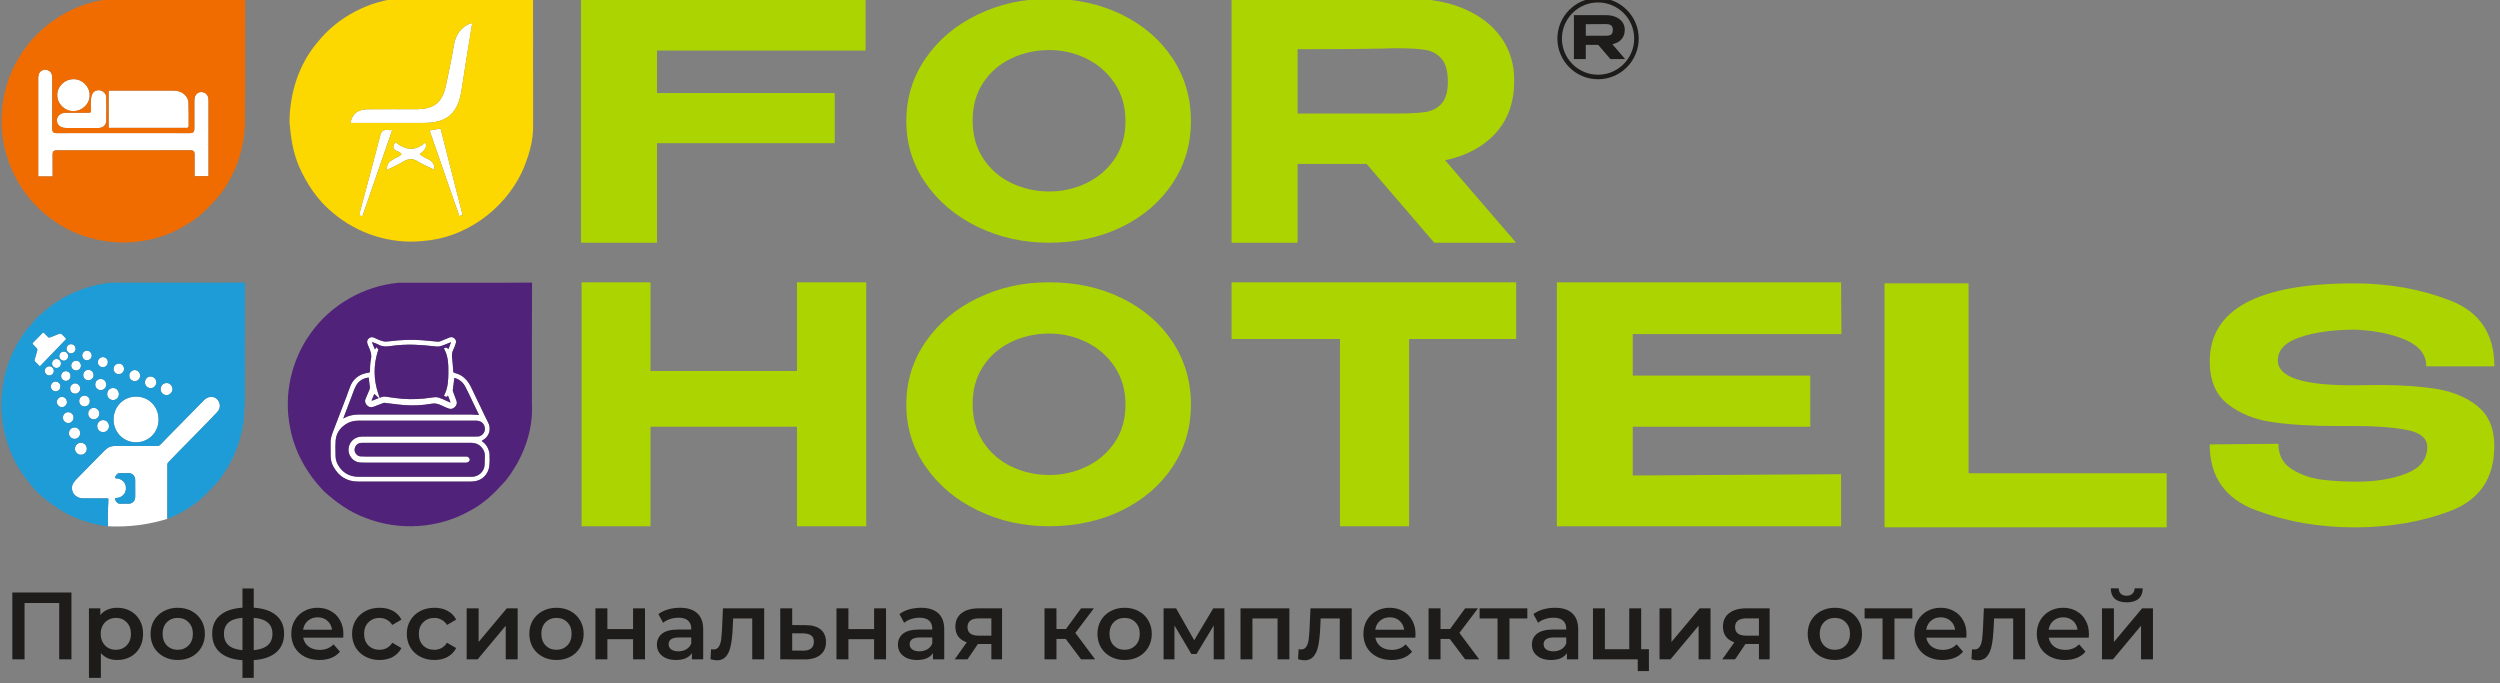 <svg width="194" height="53" viewBox="0 0 194 53" fill="none" xmlns="http://www.w3.org/2000/svg">
<rect x="0" y="0" width="194" height="53" fill="#808080" stroke="none"/>
<g clip-path="url(#clip0_50_214)">
<path d="M45.086 18.836H50.983V11.11H64.776V7.221H50.983V3.922H67.169V-0.094H45.086V18.836Z" fill="#ACD400"/>
<path d="M116.079 10.316C117.027 9.258 117.501 7.921 117.501 6.3V6.197C117.501 4.951 117.163 3.855 116.488 2.909C115.813 1.963 114.865 1.225 113.644 0.698C112.423 0.17 111.018 -0.096 109.428 -0.096H95.568V18.834H100.691V12.72H106.045L111.298 18.834H117.651L112.143 12.438C113.816 12.08 115.128 11.371 116.077 10.314L116.079 10.316ZM110.609 8.692C110.097 8.768 109.37 8.809 108.431 8.809H100.693V3.82C103.75 3.82 105.98 3.802 107.38 3.768C107.67 3.75 108.019 3.744 108.431 3.744C109.37 3.744 110.097 3.786 110.609 3.871C111.121 3.956 111.539 4.186 111.866 4.562C112.19 4.938 112.353 5.535 112.353 6.353C112.353 7.12 112.19 7.684 111.866 8.042C111.541 8.399 111.123 8.616 110.609 8.695V8.692Z" fill="#ACD400"/>
<path d="M61.844 28.788H50.48V21.907H45.133V40.837H50.48V33.113H61.844V40.837H67.218V21.907H61.844V28.788Z" fill="#ACD400"/>
<path d="M87.058 1.138C85.39 0.318 83.51 -0.094 81.421 -0.094C79.332 -0.094 77.552 0.318 75.852 1.138C74.153 1.959 72.807 3.093 71.816 4.542C70.825 5.989 70.331 7.608 70.331 9.397C70.331 11.186 70.83 12.776 71.829 14.214C72.827 15.654 74.173 16.783 75.866 17.604C77.559 18.425 79.41 18.836 81.423 18.836C83.436 18.836 85.392 18.425 87.061 17.604C88.729 16.783 90.04 15.656 90.992 14.225C91.942 12.794 92.419 11.184 92.419 9.395C92.419 7.606 91.942 5.966 90.992 4.528C90.042 3.088 88.731 1.959 87.061 1.138H87.058ZM86.495 12.335C85.934 13.156 85.2 13.782 84.297 14.214C83.391 14.646 82.434 14.86 81.419 14.86C80.403 14.86 79.417 14.646 78.507 14.214C77.594 13.782 76.861 13.149 76.306 12.311C75.752 11.474 75.477 10.486 75.477 9.348C75.477 8.209 75.75 7.25 76.295 6.42C76.841 5.591 77.57 4.962 78.482 4.531C79.395 4.099 80.374 3.884 81.419 3.884C82.463 3.884 83.391 4.104 84.297 4.544C85.2 4.982 85.934 5.622 86.495 6.458C87.056 7.297 87.338 8.277 87.338 9.397C87.338 10.517 87.056 11.515 86.495 12.338V12.335Z" fill="#ACD400"/>
<path d="M87.058 23.139C85.39 22.318 83.51 21.907 81.421 21.907C79.332 21.907 77.552 22.318 75.852 23.139C74.153 23.96 72.807 25.093 71.816 26.543C70.825 27.989 70.331 29.608 70.331 31.398C70.331 33.187 70.83 34.776 71.829 36.214C72.827 37.655 74.173 38.784 75.866 39.605C77.559 40.425 79.41 40.837 81.423 40.837C83.436 40.837 85.392 40.425 87.061 39.605C88.729 38.784 90.04 37.657 90.992 36.226C91.942 34.794 92.419 33.184 92.419 31.395C92.419 29.606 91.942 27.967 90.992 26.529C90.042 25.089 88.731 23.96 87.061 23.139H87.058ZM86.495 34.336C85.934 35.157 85.2 35.783 84.297 36.214C83.391 36.646 82.434 36.861 81.419 36.861C80.403 36.861 79.417 36.646 78.507 36.214C77.594 35.783 76.861 35.15 76.306 34.311C75.752 33.475 75.477 32.486 75.477 31.348C75.477 30.21 75.75 29.251 76.295 28.421C76.841 27.591 77.57 26.963 78.482 26.531C79.395 26.1 80.374 25.885 81.419 25.885C82.463 25.885 83.391 26.104 84.297 26.545C85.2 26.983 85.934 27.623 86.495 28.459C87.056 29.298 87.338 30.277 87.338 31.398C87.338 32.518 87.056 33.515 86.495 34.338V34.336Z" fill="#ACD400"/>
<path d="M95.57 26.283V26.308H103.98V40.837H109.347V26.308H117.655V21.907H95.57V26.283Z" fill="#ACD400"/>
<path d="M142.894 25.923L142.867 21.907H120.811V40.837H142.867V36.796L126.701 36.899V33.113H140.477V29.148H126.701V25.923H142.894Z" fill="#ACD400"/>
<path d="M152.761 21.989H146.24V40.92H168.135V36.724H152.761V21.989Z" fill="#ACD400"/>
<path d="M192.287 31.538C191.435 30.847 190.375 30.398 189.103 30.188C187.83 29.98 186.325 29.875 184.592 29.875L182.51 29.899C178.677 29.899 176.758 29.257 176.758 27.969C176.758 27.148 177.342 26.547 178.505 26.16C179.67 25.773 181.088 25.581 182.756 25.581C184.292 25.646 185.598 25.91 186.672 26.377C187.745 26.844 188.282 27.526 188.282 28.428H193.562C193.562 25.903 192.417 24.199 190.129 23.316C187.841 22.43 185.366 21.989 182.705 21.989C175.22 21.989 171.476 24.006 171.476 28.043C171.476 29.523 171.943 30.628 172.876 31.36C173.809 32.091 174.962 32.558 176.333 32.757C177.704 32.958 179.381 33.059 181.365 33.059H182.901C184.404 33.059 185.69 33.16 186.757 33.361C187.823 33.562 188.356 34.01 188.356 34.7V34.725C188.34 35.658 187.794 36.333 186.719 36.751C185.645 37.169 184.364 37.377 182.877 37.377C181.902 37.377 180.996 37.326 180.162 37.221C179.328 37.116 178.558 36.847 177.856 36.413C177.154 35.98 176.803 35.32 176.803 34.437L171.474 34.486C171.474 36.993 172.664 38.694 175.043 39.587C177.422 40.479 179.976 40.924 182.702 40.924C185.428 40.924 187.982 40.49 190.212 39.623C192.444 38.755 193.557 37.082 193.557 34.606C193.557 33.256 193.132 32.236 192.28 31.545L192.287 31.538Z" fill="#ACD400"/>
<path d="M17 31.21C16.89 30.946 16.669 30.791 16.36 30.798C16.128 30.803 15.951 30.926 15.797 31.082C15.151 31.737 14.507 32.395 13.86 33.052C13.382 33.54 12.905 34.025 12.429 34.515C12.367 34.58 12.302 34.604 12.212 34.604C11.132 34.602 10.052 34.604 8.97 34.604C8.721 34.604 8.484 34.645 8.288 34.808C8.173 34.902 8.066 35.005 7.963 35.11C7.286 35.796 6.61 36.485 5.937 37.176C5.839 37.277 5.749 37.391 5.676 37.509C5.503 37.787 5.573 38.209 5.812 38.426C5.991 38.589 6.197 38.672 6.443 38.67C7.06 38.665 7.675 38.67 8.292 38.67C8.404 38.67 8.411 38.677 8.411 38.793C8.411 38.985 8.321 40.038 8.386 40.839C9.064 40.873 9.88 40.864 10.799 40.743C11.642 40.631 12.376 40.452 12.984 40.264V38.576C12.984 37.728 12.984 36.879 12.986 36.031C12.986 35.982 13.013 35.924 13.044 35.888C13.223 35.696 13.409 35.51 13.594 35.322L15.108 33.779C15.439 33.441 15.772 33.104 16.103 32.762C16.363 32.493 16.624 32.229 16.875 31.952C17.067 31.737 17.11 31.474 17 31.212V31.21ZM10.492 37.901C10.492 38.117 10.492 38.334 10.492 38.554C10.492 38.786 10.376 38.97 10.166 39.057C10.117 39.077 10.061 39.088 10.007 39.088C9.779 39.09 9.549 39.081 9.321 39.09C9.111 39.099 8.976 38.916 8.934 38.753C8.918 38.69 8.938 38.654 9.01 38.65C9.231 38.632 9.43 38.56 9.585 38.393C9.746 38.218 9.788 38.01 9.766 37.778C9.743 37.561 9.643 37.4 9.473 37.277C9.341 37.181 9.189 37.129 9.023 37.122C8.932 37.118 8.905 37.08 8.945 36.997C9.019 36.847 9.099 36.706 9.359 36.715C9.571 36.724 9.784 36.715 9.996 36.715C10.264 36.715 10.488 36.946 10.488 37.218C10.488 37.335 10.488 37.449 10.488 37.565C10.488 37.677 10.488 37.791 10.488 37.903L10.492 37.901Z" fill="white"/>
<path d="M37.876 34.815C37.782 34.575 37.607 34.392 37.377 34.215C37.451 34.168 37.505 34.132 37.558 34.097C37.997 33.799 38.12 33.242 37.871 32.773C37.677 32.406 37.509 32.028 37.328 31.655C37.084 31.147 36.834 30.644 36.599 30.134C36.331 29.546 35.944 29.096 35.286 28.942C35.192 28.92 35.172 28.873 35.165 28.783C35.145 28.463 35.13 28.144 35.087 27.828C35.054 27.571 35.067 27.334 35.192 27.099C35.273 26.95 35.324 26.782 35.373 26.619C35.416 26.478 35.367 26.343 35.253 26.252C35.143 26.162 35.016 26.131 34.873 26.194C34.64 26.297 34.403 26.39 34.166 26.482C34.101 26.507 34.025 26.518 33.956 26.513C33.569 26.482 33.184 26.44 32.797 26.406C31.941 26.332 31.086 26.379 30.234 26.482C30.062 26.502 29.877 26.522 29.716 26.48C29.474 26.417 29.246 26.305 29.018 26.203C28.866 26.133 28.738 26.162 28.618 26.261C28.483 26.372 28.465 26.518 28.51 26.674C28.535 26.757 28.573 26.838 28.609 26.918C28.75 27.231 28.864 27.538 28.779 27.902C28.712 28.191 28.723 28.497 28.705 28.797C28.7 28.877 28.676 28.917 28.588 28.926C28.481 28.938 28.376 28.96 28.273 28.989C27.748 29.139 27.383 29.474 27.177 29.977C27.072 30.235 26.987 30.503 26.889 30.765C26.712 31.23 26.531 31.695 26.352 32.16C26.2 32.558 26.046 32.956 25.894 33.356C25.775 33.669 25.645 33.98 25.65 34.325C25.654 34.689 25.65 35.054 25.654 35.418C25.659 35.716 25.746 35.998 25.889 36.252C26.305 36.988 26.943 37.373 27.79 37.373C30.7 37.377 33.611 37.373 36.521 37.373C36.666 37.373 36.816 37.355 36.959 37.324C37.531 37.194 37.916 36.702 37.972 36.152C38.003 35.848 37.999 35.535 37.985 35.228C37.979 35.09 37.925 34.949 37.874 34.817L37.876 34.815ZM29.034 26.605C29.157 26.65 29.271 26.695 29.378 26.753C29.684 26.918 29.988 26.9 30.219 26.867C30.907 26.766 31.583 26.73 32.222 26.757C32.706 26.777 33.236 26.822 33.889 26.894C34.081 26.914 34.237 26.856 34.387 26.8L34.432 26.784C34.537 26.746 34.642 26.699 34.745 26.654C34.821 26.621 34.897 26.587 34.998 26.558C34.94 26.721 34.875 26.885 34.808 27.057L34.794 27.093L34.714 27.021L34.609 26.967L34.439 27.032L34.492 27.137C34.772 27.676 34.794 28.271 34.792 28.882C34.79 29.456 34.765 30.065 34.492 30.622L34.448 30.713L34.635 30.812L34.758 30.704L34.776 30.747C34.837 30.896 34.897 31.046 34.949 31.201C34.951 31.21 34.951 31.223 34.949 31.234C34.937 31.234 34.924 31.234 34.917 31.23C34.817 31.187 34.718 31.142 34.617 31.096C34.432 31.011 34.24 30.921 34.041 30.856C33.962 30.832 33.88 30.823 33.797 30.823C33.69 30.823 33.584 30.838 33.484 30.854C32.73 30.973 31.979 31.006 31.247 30.95C30.809 30.917 30.364 30.85 29.924 30.782C29.76 30.758 29.626 30.807 29.49 30.854C29.479 30.858 29.47 30.861 29.458 30.865L29.369 30.606C28.975 29.472 28.966 28.316 29.344 27.173L29.362 27.117L29.206 26.941L29.094 27.115C29.067 27.061 29.04 27.005 29.018 26.952C28.973 26.847 28.931 26.741 28.89 26.634C28.877 26.601 28.872 26.574 28.877 26.549C28.926 26.569 28.978 26.587 29.029 26.607L29.034 26.605ZM28.846 31.044C28.902 30.901 28.964 30.762 29.029 30.615L29.049 30.57L29.391 30.888C29.32 30.914 29.25 30.944 29.179 30.973C29.081 31.013 28.982 31.053 28.881 31.089C28.875 31.091 28.857 31.091 28.841 31.089C28.841 31.071 28.841 31.055 28.846 31.044ZM26.688 32.332L26.741 32.191C26.922 31.708 27.106 31.225 27.291 30.744C27.318 30.673 27.345 30.604 27.37 30.532C27.444 30.328 27.522 30.118 27.625 29.93C27.824 29.57 28.148 29.36 28.586 29.302C28.597 29.302 28.604 29.302 28.609 29.3C28.609 29.304 28.609 29.313 28.611 29.322C28.622 29.45 28.64 29.577 28.656 29.705C28.671 29.828 28.689 29.948 28.7 30.071C28.705 30.132 28.678 30.21 28.656 30.264C28.613 30.369 28.566 30.474 28.519 30.579C28.463 30.709 28.405 30.836 28.354 30.968C28.307 31.084 28.293 31.265 28.481 31.462C28.615 31.601 28.797 31.639 28.991 31.565C29.112 31.52 29.233 31.474 29.351 31.427C29.49 31.373 29.631 31.317 29.771 31.265C29.794 31.257 29.839 31.263 29.888 31.268C30.053 31.286 30.219 31.308 30.382 31.328C30.713 31.371 31.055 31.413 31.393 31.438C32.113 31.489 32.822 31.451 33.499 31.328C33.745 31.283 33.978 31.328 34.273 31.471C34.45 31.558 34.631 31.637 34.808 31.704C34.982 31.771 35.163 31.724 35.304 31.579C35.441 31.438 35.481 31.274 35.42 31.107C35.373 30.975 35.324 30.845 35.275 30.715C35.233 30.599 35.188 30.483 35.145 30.366C35.127 30.32 35.127 30.297 35.13 30.288C35.15 30.132 35.17 29.975 35.19 29.821C35.212 29.66 35.233 29.499 35.257 29.322C35.635 29.436 35.915 29.658 36.087 29.982C36.243 30.273 36.389 30.577 36.527 30.872C36.588 30.999 36.65 31.129 36.711 31.257C36.865 31.572 37.017 31.887 37.169 32.203C37.12 32.198 37.073 32.196 37.024 32.191C36.892 32.18 36.76 32.171 36.626 32.171C33.696 32.171 30.764 32.169 27.833 32.171C27.363 32.171 26.965 32.274 26.627 32.48C26.645 32.431 26.661 32.384 26.679 32.337L26.688 32.332ZM37.614 35.642C37.612 35.787 37.607 35.935 37.601 36.08C37.576 36.583 37.14 36.993 36.628 36.995C35.635 36.995 34.644 36.995 33.651 36.995H31.03C30.554 36.995 30.076 36.995 29.599 36.995C29.004 36.995 28.407 36.995 27.812 36.995H27.81C27.193 36.995 26.699 36.749 26.346 36.264C26.144 35.986 26.039 35.696 26.037 35.4C26.037 35.298 26.035 35.192 26.032 35.09C26.026 34.792 26.021 34.484 26.044 34.186C26.086 33.638 26.368 33.202 26.878 32.891C27.144 32.728 27.45 32.645 27.792 32.645C28.948 32.645 30.105 32.645 31.261 32.645H32.346H33.625C34.74 32.645 35.854 32.645 36.97 32.645C37.176 32.645 37.357 32.724 37.475 32.862C37.596 33.003 37.643 33.193 37.612 33.399C37.576 33.632 37.339 33.855 37.113 33.869C36.937 33.88 36.758 33.877 36.579 33.877H36.447H30.881H28.099C27.533 33.877 27.099 34.262 27.043 34.812C26.989 35.333 27.385 35.834 27.889 35.886C28.038 35.901 28.193 35.901 28.343 35.901C30.905 35.901 33.468 35.901 36.029 35.901H36.08C36.136 35.906 36.199 35.908 36.261 35.888C36.335 35.868 36.445 35.789 36.453 35.693C36.462 35.593 36.375 35.501 36.322 35.463C36.266 35.423 36.194 35.423 36.12 35.425H28.421H28.372C28.235 35.425 28.096 35.425 27.962 35.414C27.839 35.403 27.725 35.34 27.64 35.239C27.551 35.132 27.502 34.993 27.513 34.877C27.54 34.586 27.743 34.385 28.034 34.365C28.11 34.361 28.184 34.361 28.26 34.363H30.744C32.672 34.363 34.602 34.363 36.53 34.363H36.532C36.979 34.363 37.299 34.544 37.509 34.92C37.587 35.058 37.623 35.215 37.616 35.396L37.61 35.64L37.614 35.642Z" fill="white"/>
<path d="M4.689 30.002C4.701 29.787 4.524 29.611 4.32 29.611C4.11 29.595 3.945 29.803 3.942 29.982C3.94 30.185 4.117 30.366 4.302 30.366C4.539 30.366 4.678 30.203 4.689 30.002Z" fill="white"/>
<path d="M4.177 28.774C4.173 28.582 4.014 28.421 3.826 28.425C3.632 28.428 3.477 28.584 3.475 28.774C3.475 28.996 3.643 29.134 3.828 29.137C4.018 29.139 4.182 28.967 4.177 28.774Z" fill="white"/>
<path d="M5.512 27.415C5.709 27.417 5.875 27.258 5.866 27.055C5.857 26.869 5.729 26.71 5.51 26.708C5.34 26.706 5.17 26.847 5.163 27.061C5.157 27.251 5.345 27.437 5.512 27.417V27.415Z" fill="white"/>
<path d="M5.828 30.548C6.036 30.563 6.23 30.36 6.228 30.159C6.228 29.946 6.036 29.743 5.837 29.747C5.631 29.749 5.432 29.939 5.441 30.143C5.452 30.407 5.595 30.53 5.828 30.548Z" fill="white"/>
<path d="M6.552 31.538C6.805 31.538 6.97 31.355 6.968 31.127C6.966 30.865 6.787 30.706 6.559 30.704C6.317 30.702 6.15 30.888 6.145 31.125C6.143 31.357 6.329 31.541 6.552 31.541V31.538Z" fill="white"/>
<path d="M5.528 28.367C5.523 28.569 5.693 28.743 5.901 28.747C6.103 28.752 6.284 28.582 6.284 28.374C6.284 28.202 6.159 27.996 5.915 27.992C5.702 27.989 5.535 28.148 5.53 28.365L5.528 28.367Z" fill="white"/>
<path d="M6.738 27.956C6.941 27.96 7.111 27.802 7.116 27.605C7.12 27.386 6.959 27.216 6.742 27.213C6.545 27.213 6.389 27.374 6.38 27.585C6.373 27.795 6.572 27.974 6.738 27.956Z" fill="white"/>
<path d="M5.09 26.236C5.011 26.156 4.929 26.08 4.855 25.995C4.774 25.901 4.701 25.849 4.564 25.912C4.34 26.015 4.101 26.088 3.873 26.183C3.811 26.209 3.775 26.203 3.73 26.156C3.629 26.05 3.526 25.95 3.426 25.845C3.383 25.8 3.348 25.793 3.301 25.84C3.055 26.091 2.809 26.341 2.563 26.59C2.513 26.639 2.516 26.679 2.565 26.728C2.668 26.829 2.771 26.934 2.867 27.041C2.891 27.068 2.905 27.122 2.898 27.157C2.882 27.249 2.853 27.339 2.827 27.428C2.782 27.587 2.742 27.746 2.688 27.902C2.668 27.96 2.67 28.001 2.712 28.043C2.824 28.155 2.936 28.269 3.048 28.383C3.061 28.396 3.077 28.405 3.097 28.421C3.119 28.401 3.14 28.383 3.158 28.365C3.802 27.696 4.446 27.026 5.09 26.357C5.132 26.312 5.13 26.279 5.09 26.238V26.236Z" fill="white"/>
<path d="M8.012 32.598C7.764 32.592 7.55 32.793 7.545 33.052C7.543 33.352 7.74 33.522 7.983 33.531C8.256 33.54 8.444 33.345 8.462 33.081C8.457 32.8 8.258 32.607 8.012 32.598Z" fill="white"/>
<path d="M5.195 31.196C5.181 30.957 5.023 30.796 4.794 30.8C4.582 30.785 4.403 31.013 4.408 31.205C4.414 31.415 4.611 31.599 4.812 31.596C5.018 31.592 5.206 31.398 5.195 31.196Z" fill="white"/>
<path d="M7.71 32.104C7.715 31.82 7.491 31.648 7.281 31.648C7.037 31.648 6.85 31.836 6.843 32.089C6.836 32.334 7.037 32.54 7.27 32.538C7.511 32.538 7.706 32.341 7.71 32.102V32.104Z" fill="white"/>
<path d="M8.319 30.579C8.312 30.85 8.525 31.033 8.762 31.046C8.97 31.058 9.229 30.879 9.225 30.595C9.236 30.335 9.037 30.107 8.775 30.109C8.549 30.112 8.326 30.261 8.319 30.579Z" fill="white"/>
<path d="M6.277 34.358C6.004 34.354 5.787 34.598 5.816 34.882C5.839 35.09 6.049 35.316 6.282 35.286C6.557 35.3 6.736 35.038 6.736 34.835C6.736 34.535 6.514 34.363 6.277 34.358Z" fill="white"/>
<path d="M5.709 32.399C5.702 32.156 5.523 31.986 5.293 31.983C5.04 31.979 4.866 32.22 4.879 32.428C4.893 32.652 5.085 32.838 5.313 32.831C5.53 32.824 5.716 32.623 5.709 32.399Z" fill="white"/>
<path d="M6.226 33.623C6.232 33.383 6.022 33.169 5.807 33.169C5.539 33.169 5.347 33.361 5.349 33.62C5.338 33.857 5.553 34.052 5.778 34.056C6.042 34.061 6.219 33.833 6.226 33.623Z" fill="white"/>
<path d="M11.702 30.118C11.926 30.121 12.125 29.922 12.132 29.678C12.139 29.436 11.935 29.217 11.691 29.219C11.452 29.219 11.248 29.394 11.248 29.687C11.248 29.897 11.414 30.116 11.702 30.121V30.118Z" fill="white"/>
<path d="M5.112 29.557C5.318 29.55 5.479 29.383 5.476 29.179C5.479 28.956 5.3 28.806 5.112 28.803C4.904 28.801 4.739 28.98 4.741 29.184C4.745 29.389 4.917 29.561 5.112 29.557Z" fill="white"/>
<path d="M10.564 30.776C9.593 30.771 8.822 31.534 8.813 32.542C8.802 33.515 9.56 34.314 10.546 34.329C11.519 34.325 12.308 33.571 12.308 32.556C12.308 31.563 11.57 30.78 10.564 30.773V30.776Z" fill="white"/>
<path d="M4.875 9.902C4.978 9.927 5.085 9.934 5.19 9.936C5.582 9.94 5.975 9.936 6.366 9.936C6.798 9.934 7.227 9.94 7.659 9.931C7.992 9.925 8.234 9.714 8.243 9.383C8.261 8.771 8.254 8.158 8.243 7.545C8.238 7.295 8.046 7.089 7.818 7.024C7.583 6.957 7.31 7.031 7.189 7.241C7.109 7.382 7.069 7.559 7.055 7.722C7.035 8.013 7.044 8.306 7.053 8.596C7.058 8.722 7.013 8.751 6.896 8.748C6.34 8.742 5.783 8.744 5.226 8.748C5.125 8.748 5.022 8.755 4.922 8.773C4.629 8.824 4.421 9.052 4.412 9.328C4.401 9.596 4.586 9.831 4.875 9.905V9.902Z" fill="white"/>
<path d="M8.431 7.04V9.922H8.632C10.569 9.922 12.503 9.922 14.44 9.922C14.473 9.922 14.513 9.934 14.54 9.918C14.581 9.896 14.641 9.853 14.641 9.82C14.641 9.202 14.645 8.583 14.627 7.966C14.618 7.7 14.486 7.474 14.281 7.299C14.021 7.078 13.71 7.029 13.384 7.029C11.783 7.029 10.179 7.029 8.578 7.029C8.531 7.029 8.484 7.035 8.433 7.04H8.431Z" fill="white"/>
<path d="M5.72 8.621C6.422 8.601 6.975 8.037 6.961 7.362C6.946 6.684 6.369 6.13 5.691 6.143C4.989 6.159 4.43 6.72 4.441 7.395C4.452 8.077 5.038 8.641 5.718 8.621H5.72Z" fill="white"/>
<path d="M10.448 29.577C10.667 29.586 10.877 29.398 10.875 29.152C10.873 28.915 10.698 28.732 10.466 28.714C10.273 28.698 10.016 28.917 10.036 29.139C10.032 29.387 10.204 29.566 10.448 29.577Z" fill="white"/>
<path d="M4.374 10.329C4.296 10.329 4.2 10.32 4.128 10.249C4.056 10.177 4.048 10.081 4.05 10.003C4.054 8.903 4.054 7.802 4.052 6.702V6.134C4.052 6.049 4.05 5.962 4.039 5.877C4.005 5.609 3.802 5.421 3.511 5.41C3.247 5.41 3.037 5.58 2.988 5.834C2.967 5.935 2.967 6.038 2.967 6.141V13.686H3.596C3.759 13.686 3.922 13.686 4.083 13.691C4.083 13.691 4.083 13.158 4.083 12.892C4.083 12.581 4.083 12.273 4.081 11.964C4.081 11.899 4.088 11.805 4.155 11.736C4.222 11.669 4.311 11.66 4.385 11.66H9.594C11.329 11.66 13.066 11.66 14.802 11.66C14.864 11.66 14.956 11.667 15.025 11.736C15.093 11.803 15.099 11.893 15.099 11.971C15.099 12.237 15.099 13.366 15.099 13.675C15.251 13.673 15.403 13.67 15.553 13.67H16.179V7.867C16.179 7.796 16.177 7.722 16.17 7.648C16.144 7.366 15.933 7.158 15.627 7.138C15.374 7.138 15.166 7.313 15.108 7.57C15.084 7.675 15.081 7.791 15.081 7.901C15.079 8.601 15.077 9.301 15.081 10.001C15.081 10.083 15.075 10.18 15.003 10.249C14.934 10.32 14.835 10.329 14.759 10.329C13.028 10.329 11.298 10.327 9.567 10.327C7.836 10.327 6.105 10.327 4.374 10.329Z" fill="white"/>
<path d="M6.458 29.114C6.458 29.304 6.615 29.519 6.872 29.508C7.089 29.508 7.274 29.316 7.261 29.096C7.25 28.879 7.093 28.701 6.854 28.698C6.635 28.698 6.46 28.882 6.458 29.112V29.114Z" fill="white"/>
<path d="M5.298 27.645C5.306 27.473 5.137 27.271 4.958 27.285C4.747 27.263 4.598 27.473 4.595 27.632C4.593 27.813 4.761 27.983 4.944 27.989C5.121 27.996 5.284 27.828 5.295 27.645H5.298Z" fill="white"/>
<path d="M4.39 27.857C4.195 27.857 4.039 28.012 4.039 28.206C4.039 28.405 4.186 28.555 4.385 28.555C4.584 28.555 4.732 28.405 4.73 28.206C4.73 28.014 4.575 27.857 4.387 27.857H4.39Z" fill="white"/>
<path d="M9.22 29.036C9.444 29.032 9.629 28.853 9.625 28.618C9.62 28.405 9.464 28.213 9.216 28.213C8.996 28.213 8.813 28.396 8.811 28.622C8.809 28.821 8.981 29.04 9.22 29.034V29.036Z" fill="white"/>
<path d="M7.778 30.277C7.979 30.295 8.238 30.141 8.245 29.857C8.25 29.626 8.106 29.418 7.825 29.407C7.626 29.398 7.397 29.552 7.395 29.819C7.362 30.062 7.592 30.261 7.78 30.277H7.778Z" fill="white"/>
<path d="M7.977 28.49C8.198 28.497 8.359 28.338 8.368 28.106C8.377 27.878 8.194 27.719 8.003 27.71C7.782 27.701 7.596 27.88 7.596 28.112C7.596 28.294 7.748 28.499 7.979 28.49H7.977Z" fill="white"/>
<path d="M33.336 10.126C34.123 12.391 34.882 14.578 35.642 16.765C35.727 16.741 35.814 16.714 35.899 16.689C35.331 14.462 34.763 12.235 34.186 9.972C33.875 10.027 33.625 10.072 33.336 10.124V10.126Z" fill="white"/>
<path d="M32.576 11.948C33.017 11.664 33.156 11.366 32.994 11.054C32.229 11.77 31.438 11.651 30.686 11.032C30.161 11.761 31.017 11.642 31.158 11.971C30.809 12.367 29.991 12.306 30.011 13.194C30.478 12.961 30.907 12.78 31.299 12.539C31.688 12.3 32.023 12.275 32.424 12.528C32.817 12.776 33.26 12.95 33.712 13.172C33.766 12.284 32.918 12.369 32.576 11.948Z" fill="white"/>
<path d="M35.219 3.513C35.051 4.549 34.825 5.575 34.611 6.602C34.322 7.966 33.694 8.471 32.305 8.473C31.064 8.473 29.823 8.467 28.582 8.478C27.761 8.484 27.332 8.815 27.198 9.538C29.083 9.538 30.963 9.538 32.842 9.538C34.723 9.538 35.546 8.804 35.825 6.93C36.08 5.22 36.368 3.515 36.644 1.807H36.527C35.756 2.116 35.355 2.688 35.221 3.513H35.219Z" fill="white"/>
<path d="M12.934 30.662C13.145 30.666 13.373 30.456 13.389 30.226C13.404 29.973 13.181 29.707 12.937 29.723C12.673 29.711 12.467 29.913 12.467 30.201C12.467 30.434 12.637 30.655 12.934 30.66V30.662Z" fill="white"/>
<path d="M29.517 10.475C29.013 12.449 28.468 14.415 27.945 16.383C27.915 16.493 27.94 16.618 27.94 16.736C28 16.75 28.061 16.763 28.121 16.779C28.881 14.581 29.642 12.382 30.433 10.095C30.002 10.126 29.653 9.929 29.514 10.475H29.517Z" fill="white"/>
<path d="M1.476 4.459C0.266 6.447 -0.159 8.894 0.299 11.175C0.722 13.377 1.952 15.428 3.728 16.794C6.7 19.207 11.177 19.491 14.426 17.463C15.368 16.956 16.103 16.173 16.828 15.401C18.226 13.744 18.99 11.582 19.013 9.413C19.037 6.244 19.013 3.073 19.026 -0.096H8.849C5.845 0.092 3.019 1.872 1.474 4.457L1.476 4.459ZM5.691 6.143C6.367 6.13 6.946 6.684 6.961 7.362C6.977 8.039 6.422 8.603 5.72 8.621C5.04 8.641 4.454 8.077 4.443 7.395C4.432 6.72 4.991 6.159 5.693 6.143H5.691ZM4.924 8.773C5.025 8.755 5.125 8.748 5.228 8.748C5.785 8.748 6.342 8.744 6.899 8.748C7.015 8.748 7.06 8.722 7.055 8.596C7.046 8.306 7.037 8.01 7.058 7.722C7.069 7.559 7.111 7.382 7.192 7.241C7.312 7.031 7.585 6.957 7.82 7.024C8.048 7.089 8.238 7.295 8.245 7.545C8.258 8.158 8.263 8.771 8.245 9.383C8.236 9.714 7.995 9.925 7.661 9.931C7.23 9.94 6.8 9.931 6.369 9.931C5.977 9.934 5.584 9.936 5.192 9.931C5.087 9.931 4.978 9.922 4.877 9.898C4.589 9.826 4.403 9.589 4.414 9.321C4.425 9.046 4.631 8.818 4.924 8.766V8.773ZM15.005 10.251C15.075 10.182 15.084 10.086 15.084 10.003C15.077 9.303 15.079 8.603 15.084 7.903C15.084 7.793 15.086 7.677 15.11 7.572C15.168 7.315 15.377 7.14 15.629 7.14C15.936 7.158 16.144 7.369 16.173 7.65C16.179 7.722 16.182 7.796 16.182 7.87V13.673H15.555C15.403 13.673 15.251 13.673 15.101 13.677C15.101 13.368 15.101 12.239 15.101 11.973C15.101 11.895 15.095 11.805 15.028 11.738C14.961 11.669 14.869 11.662 14.804 11.662C13.069 11.662 11.331 11.665 9.596 11.665H4.387C4.314 11.665 4.224 11.671 4.157 11.738C4.09 11.808 4.081 11.902 4.083 11.966C4.085 12.275 4.085 12.586 4.085 12.894C4.085 13.161 4.085 13.691 4.085 13.693C3.922 13.688 3.759 13.688 3.598 13.688H2.967V6.143C2.967 6.04 2.967 5.937 2.99 5.837C3.039 5.582 3.249 5.412 3.513 5.412C3.804 5.421 4.007 5.609 4.041 5.879C4.052 5.964 4.054 6.051 4.054 6.136V6.704C4.054 7.805 4.054 8.905 4.052 10.005C4.052 10.083 4.061 10.18 4.13 10.251C4.202 10.323 4.298 10.332 4.376 10.332C6.107 10.332 7.838 10.329 9.569 10.329C11.3 10.329 13.031 10.329 14.761 10.332C14.838 10.332 14.936 10.323 15.005 10.251ZM14.278 7.301C14.484 7.476 14.616 7.702 14.625 7.968C14.645 8.585 14.641 9.202 14.639 9.822C14.639 9.855 14.578 9.896 14.538 9.92C14.513 9.936 14.471 9.925 14.437 9.925C12.501 9.925 10.566 9.925 8.63 9.925H8.428V7.042C8.482 7.038 8.527 7.031 8.574 7.031C10.175 7.031 11.778 7.031 13.38 7.031C13.706 7.031 14.017 7.08 14.276 7.301H14.278Z" fill="#F16C00"/>
<path d="M36.632 32.169C36.764 32.169 36.899 32.18 37.031 32.189C37.08 32.194 37.127 32.196 37.176 32.2C37.024 31.885 36.872 31.57 36.717 31.254C36.655 31.127 36.594 30.999 36.534 30.87C36.393 30.575 36.248 30.27 36.093 29.98C35.919 29.655 35.639 29.432 35.264 29.32C35.242 29.497 35.219 29.658 35.197 29.819C35.177 29.975 35.154 30.13 35.136 30.286C35.136 30.295 35.136 30.317 35.152 30.364C35.194 30.481 35.239 30.597 35.282 30.713C35.331 30.843 35.38 30.975 35.427 31.105C35.487 31.27 35.447 31.433 35.311 31.576C35.17 31.724 34.989 31.769 34.814 31.702C34.635 31.634 34.456 31.556 34.28 31.469C33.982 31.324 33.752 31.281 33.506 31.326C32.828 31.449 32.12 31.487 31.399 31.436C31.06 31.411 30.72 31.368 30.389 31.326C30.223 31.306 30.058 31.283 29.895 31.265C29.845 31.259 29.801 31.254 29.778 31.263C29.637 31.315 29.499 31.371 29.358 31.424C29.237 31.471 29.119 31.518 28.998 31.563C28.803 31.634 28.622 31.599 28.488 31.46C28.298 31.263 28.314 31.084 28.36 30.966C28.412 30.836 28.468 30.706 28.526 30.577C28.573 30.472 28.618 30.367 28.662 30.261C28.685 30.208 28.712 30.132 28.707 30.069C28.696 29.946 28.68 29.823 28.662 29.702C28.644 29.575 28.629 29.447 28.618 29.32C28.618 29.309 28.618 29.302 28.615 29.298C28.611 29.298 28.604 29.298 28.593 29.3C28.152 29.358 27.83 29.57 27.631 29.928C27.529 30.116 27.45 30.326 27.376 30.53C27.35 30.601 27.325 30.673 27.298 30.742C27.113 31.223 26.931 31.706 26.748 32.189L26.694 32.33C26.677 32.377 26.661 32.424 26.643 32.473C26.981 32.267 27.379 32.164 27.848 32.164C30.78 32.164 33.71 32.164 36.641 32.164L36.632 32.169Z" fill="#512279"/>
<path d="M29.179 30.973C29.25 30.944 29.32 30.914 29.391 30.888L29.049 30.57L29.029 30.615C28.964 30.762 28.902 30.903 28.846 31.044C28.841 31.053 28.841 31.071 28.841 31.089C28.859 31.089 28.875 31.091 28.881 31.089C28.982 31.053 29.081 31.013 29.179 30.973Z" fill="#512279"/>
<path d="M29.022 26.947C29.047 27.003 29.074 27.057 29.098 27.11L29.21 26.936L29.367 27.113L29.349 27.169C28.971 28.311 28.98 29.465 29.373 30.601L29.463 30.861C29.463 30.861 29.483 30.854 29.494 30.85C29.631 30.8 29.765 30.753 29.928 30.778C30.369 30.845 30.814 30.912 31.252 30.946C31.983 31.002 32.737 30.968 33.488 30.85C33.587 30.834 33.694 30.818 33.801 30.818C33.884 30.818 33.967 30.827 34.045 30.852C34.244 30.917 34.436 31.004 34.622 31.091C34.72 31.138 34.821 31.183 34.922 31.225C34.928 31.227 34.942 31.23 34.953 31.23C34.953 31.219 34.953 31.205 34.953 31.196C34.901 31.042 34.841 30.892 34.781 30.742L34.763 30.7L34.64 30.807L34.452 30.709L34.497 30.617C34.77 30.06 34.794 29.452 34.796 28.877C34.799 28.264 34.779 27.672 34.497 27.133L34.443 27.028L34.613 26.963L34.718 27.017L34.799 27.088L34.812 27.052C34.879 26.88 34.944 26.717 35.002 26.554C34.901 26.585 34.825 26.619 34.749 26.65C34.647 26.695 34.541 26.739 34.436 26.779L34.392 26.795C34.242 26.851 34.085 26.909 33.893 26.889C33.238 26.818 32.71 26.775 32.227 26.753C31.587 26.724 30.914 26.762 30.223 26.862C29.993 26.896 29.686 26.914 29.382 26.748C29.275 26.69 29.159 26.648 29.038 26.601C28.987 26.583 28.937 26.563 28.886 26.543C28.879 26.567 28.886 26.594 28.899 26.628C28.94 26.735 28.982 26.84 29.027 26.945L29.022 26.947Z" fill="#512279"/>
<path d="M36.536 34.365H36.534C34.606 34.367 32.676 34.367 30.749 34.365H28.264C28.188 34.363 28.114 34.361 28.038 34.365C27.748 34.385 27.544 34.584 27.517 34.877C27.506 34.993 27.555 35.134 27.645 35.239C27.73 35.342 27.844 35.405 27.967 35.414C28.101 35.425 28.24 35.425 28.376 35.425H28.425H36.125C36.199 35.425 36.27 35.425 36.326 35.463C36.378 35.501 36.467 35.593 36.458 35.693C36.449 35.792 36.337 35.868 36.266 35.888C36.203 35.906 36.141 35.904 36.085 35.901H36.033C33.47 35.901 30.908 35.901 28.347 35.901C28.195 35.901 28.041 35.901 27.893 35.886C27.39 35.834 26.994 35.331 27.048 34.812C27.104 34.262 27.538 33.877 28.103 33.877H30.885H36.451H36.583C36.76 33.877 36.939 33.877 37.118 33.869C37.344 33.855 37.581 33.632 37.617 33.399C37.648 33.193 37.599 33.003 37.48 32.862C37.361 32.724 37.183 32.645 36.975 32.645C35.859 32.643 34.745 32.645 33.629 32.645H32.35H31.265C30.109 32.645 28.953 32.645 27.797 32.645C27.455 32.645 27.146 32.728 26.882 32.891C26.372 33.204 26.093 33.638 26.048 34.186C26.024 34.483 26.03 34.792 26.037 35.09C26.037 35.192 26.041 35.297 26.041 35.4C26.044 35.696 26.147 35.986 26.35 36.264C26.703 36.749 27.198 36.995 27.815 36.995H27.817C28.412 36.995 29.009 36.995 29.604 36.995C30.08 36.995 30.559 36.995 31.035 36.995H33.656C34.649 36.995 35.64 36.995 36.633 36.995C37.145 36.995 37.583 36.583 37.605 36.08C37.612 35.935 37.617 35.787 37.619 35.642L37.625 35.398C37.63 35.217 37.596 35.06 37.518 34.922C37.308 34.546 36.988 34.365 36.541 34.365H36.536Z" fill="#512279"/>
<path d="M30.883 21.945C28.22 22.206 25.686 23.646 24.134 25.827C22.6 27.913 21.994 30.657 22.515 33.195C22.852 35.047 23.819 36.749 25.116 38.1C26.061 38.972 27.133 39.732 28.347 40.182C30.963 41.219 34.036 41.025 36.485 39.625C37.567 39.068 38.433 38.198 39.238 37.301C40.553 35.629 41.387 33.508 41.279 31.364C41.282 28.218 41.266 25.073 41.288 21.929C37.82 21.96 34.351 21.929 30.885 21.942L30.883 21.945ZM37.974 36.15C37.918 36.697 37.534 37.19 36.961 37.321C36.818 37.353 36.668 37.371 36.523 37.371C33.613 37.373 30.702 37.375 27.792 37.371C26.945 37.371 26.308 36.986 25.892 36.25C25.748 35.995 25.661 35.714 25.657 35.416C25.65 35.052 25.657 34.687 25.652 34.322C25.648 33.978 25.777 33.667 25.896 33.354C26.048 32.956 26.2 32.556 26.355 32.158C26.533 31.693 26.715 31.227 26.891 30.762C26.99 30.501 27.075 30.235 27.18 29.975C27.385 29.472 27.75 29.137 28.275 28.987C28.378 28.958 28.483 28.933 28.591 28.924C28.68 28.915 28.703 28.877 28.707 28.794C28.725 28.495 28.714 28.188 28.781 27.9C28.866 27.535 28.752 27.229 28.611 26.916C28.575 26.835 28.537 26.755 28.512 26.672C28.468 26.516 28.486 26.368 28.62 26.259C28.741 26.16 28.868 26.131 29.02 26.2C29.248 26.303 29.476 26.415 29.718 26.478C29.881 26.52 30.067 26.5 30.237 26.48C31.089 26.377 31.943 26.33 32.799 26.404C33.186 26.437 33.571 26.48 33.958 26.511C34.027 26.516 34.103 26.505 34.168 26.48C34.405 26.388 34.642 26.294 34.875 26.191C35.018 26.129 35.145 26.16 35.255 26.25C35.369 26.341 35.416 26.475 35.376 26.616C35.329 26.782 35.275 26.947 35.194 27.097C35.069 27.332 35.056 27.569 35.089 27.826C35.132 28.141 35.148 28.463 35.168 28.781C35.172 28.87 35.194 28.917 35.288 28.94C35.944 29.094 36.331 29.544 36.601 30.132C36.836 30.642 37.086 31.147 37.33 31.652C37.509 32.026 37.679 32.406 37.874 32.77C38.122 33.238 37.999 33.797 37.56 34.094C37.507 34.13 37.453 34.166 37.379 34.213C37.61 34.39 37.784 34.571 37.878 34.812C37.929 34.944 37.985 35.085 37.99 35.224C38.003 35.53 38.008 35.843 37.976 36.147L37.974 36.15Z" fill="#512279"/>
<path d="M10.492 37.216C10.492 36.946 10.269 36.715 10.001 36.713C9.788 36.713 9.576 36.72 9.363 36.713C9.102 36.702 9.023 36.845 8.949 36.995C8.909 37.078 8.936 37.118 9.028 37.12C9.193 37.127 9.343 37.178 9.477 37.274C9.645 37.397 9.748 37.561 9.77 37.775C9.793 38.008 9.75 38.216 9.589 38.39C9.432 38.56 9.236 38.632 9.014 38.648C8.943 38.654 8.923 38.69 8.938 38.75C8.981 38.914 9.115 39.097 9.325 39.088C9.553 39.079 9.784 39.088 10.012 39.086C10.065 39.086 10.121 39.075 10.171 39.054C10.381 38.967 10.497 38.784 10.497 38.551C10.497 38.334 10.497 38.115 10.497 37.898C10.497 37.786 10.497 37.672 10.497 37.561C10.497 37.444 10.497 37.33 10.497 37.214L10.492 37.216Z" fill="#1D9CD7"/>
<path d="M3.198 24.369C2.762 24.657 2.518 25.14 2.138 25.494C1.487 26.343 0.944 27.292 0.613 28.318C-0.456 31.368 0.165 34.971 2.252 37.44C2.849 38.285 3.699 38.916 4.546 39.486C5.707 40.231 7.031 40.68 8.388 40.841C8.325 40.041 8.413 38.987 8.413 38.795C8.413 38.679 8.406 38.672 8.294 38.672C7.677 38.672 7.062 38.668 6.445 38.672C6.199 38.672 5.993 38.592 5.814 38.428C5.575 38.209 5.508 37.786 5.678 37.511C5.752 37.393 5.841 37.279 5.939 37.178C6.612 36.487 7.288 35.798 7.965 35.112C8.068 35.007 8.176 34.904 8.29 34.81C8.489 34.649 8.724 34.606 8.972 34.606C10.052 34.606 11.132 34.606 12.214 34.606C12.304 34.606 12.369 34.582 12.431 34.517C12.908 34.027 13.384 33.542 13.863 33.055C14.507 32.397 15.151 31.74 15.799 31.084C15.954 30.928 16.13 30.805 16.363 30.8C16.671 30.794 16.893 30.948 17.002 31.212C17.112 31.474 17.067 31.737 16.877 31.952C16.629 32.229 16.365 32.493 16.105 32.762C15.775 33.102 15.444 33.439 15.11 33.779C14.605 34.294 14.102 34.808 13.596 35.322C13.413 35.51 13.227 35.696 13.046 35.888C13.013 35.924 12.988 35.984 12.988 36.031C12.984 36.879 12.986 37.728 12.986 38.576V40.264C13.746 39.969 14.469 39.58 15.124 39.086C15.772 38.616 16.307 38.008 16.859 37.431C17.997 36.033 18.722 34.294 18.928 32.495C18.923 32.086 18.977 31.679 18.997 31.274C19.004 28.162 18.993 25.049 19.004 21.931C15.533 21.94 12.065 21.931 8.594 21.938C6.601 22.15 4.669 22.991 3.195 24.371L3.198 24.369ZM12.937 29.723C13.181 29.707 13.404 29.973 13.388 30.226C13.373 30.456 13.145 30.666 12.934 30.662C12.637 30.657 12.465 30.436 12.467 30.203C12.467 29.913 12.675 29.714 12.937 29.725V29.723ZM8.001 27.712C8.194 27.721 8.375 27.88 8.366 28.108C8.357 28.34 8.198 28.499 7.974 28.492C7.742 28.502 7.59 28.298 7.592 28.115C7.592 27.882 7.778 27.703 7.999 27.712H8.001ZM7.393 29.816C7.397 29.552 7.623 29.396 7.822 29.405C8.104 29.418 8.247 29.626 8.243 29.854C8.236 30.138 7.979 30.293 7.775 30.275C7.588 30.257 7.359 30.06 7.391 29.816H7.393ZM7.263 29.096C7.274 29.318 7.091 29.506 6.874 29.508C6.617 29.517 6.458 29.304 6.46 29.114C6.463 28.882 6.637 28.698 6.856 28.701C7.096 28.701 7.252 28.879 7.263 29.099V29.096ZM4.598 27.634C4.598 27.475 4.747 27.265 4.96 27.287C5.137 27.274 5.309 27.473 5.3 27.647C5.291 27.831 5.125 27.998 4.949 27.992C4.763 27.985 4.598 27.815 4.6 27.634H4.598ZM4.732 28.204C4.732 28.403 4.584 28.553 4.387 28.553C4.191 28.553 4.041 28.403 4.041 28.204C4.041 28.009 4.197 27.855 4.392 27.855C4.58 27.855 4.732 28.009 4.734 28.204H4.732ZM5.112 28.803C5.3 28.806 5.479 28.956 5.476 29.179C5.481 29.383 5.318 29.552 5.112 29.557C4.92 29.564 4.745 29.389 4.741 29.184C4.736 28.978 4.904 28.799 5.112 28.803ZM5.839 29.747C6.038 29.745 6.228 29.946 6.23 30.159C6.23 30.36 6.038 30.561 5.83 30.548C5.599 30.53 5.454 30.407 5.443 30.143C5.434 29.939 5.631 29.749 5.839 29.747ZM6.559 30.704C6.787 30.706 6.966 30.865 6.968 31.127C6.968 31.355 6.803 31.538 6.552 31.538C6.331 31.538 6.143 31.355 6.145 31.122C6.147 30.885 6.315 30.7 6.559 30.702V30.704ZM6.742 27.213C6.959 27.216 7.122 27.386 7.116 27.605C7.111 27.802 6.941 27.96 6.738 27.956C6.572 27.974 6.373 27.795 6.38 27.585C6.387 27.377 6.545 27.211 6.742 27.213ZM6.282 28.376C6.282 28.584 6.1 28.752 5.899 28.75C5.693 28.745 5.521 28.571 5.526 28.369C5.53 28.153 5.698 27.994 5.91 27.996C6.156 27.998 6.279 28.206 6.279 28.378L6.282 28.376ZM5.51 26.708C5.727 26.71 5.857 26.871 5.866 27.055C5.877 27.26 5.709 27.419 5.512 27.415C5.345 27.435 5.157 27.249 5.163 27.059C5.17 26.844 5.342 26.703 5.51 26.706V26.708ZM3.097 28.421C3.077 28.405 3.059 28.396 3.048 28.383C2.936 28.271 2.824 28.157 2.712 28.043C2.67 28.001 2.668 27.96 2.688 27.902C2.741 27.746 2.782 27.587 2.826 27.428C2.851 27.339 2.882 27.249 2.898 27.157C2.905 27.122 2.891 27.068 2.867 27.041C2.771 26.932 2.67 26.829 2.565 26.728C2.513 26.679 2.511 26.641 2.563 26.59C2.809 26.341 3.055 26.091 3.301 25.84C3.345 25.793 3.383 25.802 3.426 25.845C3.526 25.95 3.629 26.05 3.73 26.156C3.772 26.2 3.81 26.207 3.873 26.183C4.101 26.088 4.34 26.015 4.564 25.912C4.7 25.849 4.772 25.901 4.855 25.995C4.929 26.08 5.011 26.156 5.09 26.236C5.128 26.276 5.132 26.31 5.09 26.355C4.446 27.023 3.801 27.692 3.157 28.363C3.14 28.381 3.119 28.399 3.097 28.419V28.421ZM3.475 28.772C3.475 28.582 3.632 28.425 3.826 28.423C4.014 28.421 4.173 28.58 4.177 28.772C4.182 28.962 4.018 29.137 3.828 29.134C3.643 29.134 3.473 28.991 3.475 28.772ZM3.94 29.984C3.94 29.805 4.108 29.597 4.318 29.613C4.522 29.613 4.698 29.79 4.687 30.004C4.676 30.206 4.537 30.369 4.3 30.369C4.112 30.369 3.938 30.188 3.94 29.984ZM4.408 31.205C4.403 31.013 4.58 30.785 4.794 30.8C5.025 30.794 5.181 30.957 5.195 31.196C5.206 31.398 5.02 31.592 4.812 31.596C4.611 31.601 4.414 31.418 4.408 31.205ZM4.879 32.428C4.866 32.22 5.043 31.979 5.293 31.983C5.523 31.986 5.702 32.158 5.709 32.399C5.716 32.623 5.53 32.824 5.313 32.831C5.085 32.838 4.893 32.652 4.879 32.428ZM5.349 33.62C5.345 33.361 5.539 33.169 5.807 33.169C6.022 33.169 6.235 33.381 6.226 33.623C6.219 33.833 6.042 34.061 5.778 34.056C5.553 34.052 5.336 33.857 5.349 33.62ZM6.284 35.284C6.051 35.311 5.841 35.087 5.819 34.879C5.79 34.598 6.006 34.354 6.279 34.356C6.516 34.361 6.735 34.531 6.738 34.832C6.738 35.036 6.561 35.298 6.284 35.284ZM6.843 32.091C6.85 31.838 7.037 31.652 7.281 31.65C7.491 31.65 7.715 31.822 7.711 32.106C7.706 32.346 7.514 32.54 7.27 32.542C7.04 32.542 6.838 32.339 6.843 32.093V32.091ZM7.983 33.531C7.74 33.524 7.543 33.352 7.545 33.052C7.547 32.791 7.762 32.589 8.012 32.598C8.258 32.605 8.457 32.8 8.462 33.081C8.444 33.345 8.258 33.54 7.983 33.531ZM10.544 34.329C9.558 34.314 8.8 33.513 8.811 32.542C8.822 31.534 9.591 30.771 10.562 30.776C11.568 30.78 12.308 31.565 12.306 32.558C12.306 33.571 11.517 34.327 10.544 34.331V34.329ZM11.693 29.217C11.937 29.217 12.138 29.434 12.134 29.675C12.127 29.919 11.93 30.121 11.704 30.116C11.416 30.112 11.251 29.892 11.251 29.682C11.251 29.389 11.454 29.215 11.693 29.215V29.217ZM10.466 28.714C10.698 28.732 10.873 28.915 10.875 29.152C10.877 29.398 10.667 29.586 10.448 29.577C10.204 29.566 10.03 29.387 10.036 29.139C10.016 28.917 10.273 28.698 10.466 28.714ZM9.216 28.215C9.464 28.215 9.62 28.405 9.625 28.62C9.629 28.855 9.444 29.034 9.22 29.038C8.978 29.043 8.806 28.823 8.811 28.627C8.813 28.401 8.999 28.218 9.216 28.218V28.215ZM9.224 30.595C9.229 30.879 8.967 31.058 8.762 31.046C8.525 31.033 8.312 30.85 8.319 30.579C8.325 30.261 8.549 30.114 8.775 30.109C9.037 30.105 9.236 30.335 9.224 30.595Z" fill="#1D9CD7"/>
<path d="M31.12 -0.154C28.631 0.06 26.225 1.306 24.657 3.258C23.183 4.971 22.47 7.257 22.466 9.502C22.559 10.651 22.736 11.81 23.19 12.879C23.787 14.261 24.657 15.558 25.831 16.513C27.745 18.141 30.324 18.968 32.82 18.7C36.089 18.472 39.09 16.305 40.499 13.36C41.016 12.188 41.411 10.924 41.369 9.629C41.364 6.367 41.371 3.102 41.367 -0.159C37.952 -0.157 34.535 -0.163 31.12 -0.154ZM27.942 16.736C27.942 16.618 27.918 16.493 27.947 16.383C28.47 14.413 29.016 12.449 29.519 10.475C29.657 9.929 30.009 10.124 30.438 10.095C29.646 12.382 28.886 14.581 28.126 16.779C28.065 16.765 28.005 16.752 27.945 16.736H27.942ZM32.424 12.53C32.023 12.277 31.69 12.302 31.299 12.541C30.908 12.783 30.478 12.961 30.011 13.196C29.991 12.309 30.809 12.369 31.158 11.973C31.017 11.644 30.158 11.763 30.686 11.034C31.438 11.653 32.229 11.772 32.994 11.056C33.157 11.368 33.017 11.666 32.576 11.951C32.918 12.369 33.766 12.286 33.712 13.174C33.26 12.953 32.82 12.778 32.424 12.53ZM35.642 16.765C34.881 14.578 34.123 12.391 33.336 10.126C33.625 10.075 33.875 10.03 34.186 9.974C34.763 12.235 35.331 14.464 35.899 16.692C35.814 16.716 35.727 16.741 35.642 16.768V16.765ZM35.823 6.932C35.543 8.806 34.72 9.538 32.84 9.54C30.961 9.54 29.083 9.54 27.195 9.54C27.329 8.818 27.759 8.487 28.58 8.48C29.821 8.469 31.062 8.48 32.303 8.476C33.692 8.476 34.32 7.968 34.609 6.604C34.825 5.577 35.049 4.551 35.217 3.515C35.351 2.69 35.749 2.12 36.523 1.809H36.639C36.366 3.518 36.078 5.222 35.821 6.932H35.823Z" fill="#FCD700"/>
<path d="M124.009 6.15C122.269 6.15 120.853 4.734 120.853 2.994C120.853 1.255 122.269 -0.161 124.009 -0.161C125.749 -0.161 127.164 1.255 127.164 2.994C127.164 4.734 125.749 6.15 124.009 6.15ZM124.009 0.19C122.461 0.19 121.204 1.449 121.204 2.994C121.204 4.54 122.464 5.799 124.009 5.799C125.554 5.799 126.813 4.54 126.813 2.994C126.813 1.449 125.554 0.19 124.009 0.19Z" fill="#1D1C1A"/>
<path d="M125.825 3.048C125.995 2.858 126.08 2.616 126.08 2.326V2.308C126.08 2.084 126.019 1.887 125.898 1.717C125.778 1.548 125.605 1.416 125.386 1.319C125.167 1.223 124.914 1.176 124.628 1.176H122.135V4.582H123.056V3.482H124.02L124.966 4.582H126.109L125.118 3.433C125.42 3.368 125.655 3.24 125.825 3.05V3.048ZM124.841 2.755C124.749 2.769 124.617 2.775 124.449 2.775H123.058V1.878C123.608 1.878 124.009 1.876 124.261 1.87C124.313 1.867 124.378 1.865 124.449 1.865C124.619 1.865 124.749 1.872 124.841 1.887C124.932 1.903 125.008 1.943 125.067 2.013C125.125 2.08 125.154 2.187 125.154 2.335C125.154 2.473 125.125 2.574 125.067 2.639C125.008 2.704 124.932 2.742 124.841 2.755Z" fill="#1D1C1A"/>
<path d="M163.114 47.208H164.04V49.816L166.226 47.208H167.07V51.164H166.144V48.556L163.966 51.164H163.114V47.208ZM165.033 46.741C164.633 46.741 164.326 46.65 164.114 46.467C163.906 46.279 163.8 46.008 163.795 45.652H164.41C164.415 45.83 164.47 45.971 164.573 46.074C164.682 46.178 164.833 46.23 165.025 46.23C165.213 46.23 165.361 46.178 165.47 46.074C165.583 45.971 165.643 45.83 165.648 45.652H166.277C166.272 46.008 166.164 46.279 165.951 46.467C165.739 46.65 165.433 46.741 165.033 46.741Z" fill="#1D1C1A"/>
<path d="M162.101 49.208C162.101 49.273 162.096 49.364 162.086 49.483H158.981C159.036 49.774 159.176 50.006 159.404 50.179C159.636 50.347 159.922 50.431 160.263 50.431C160.698 50.431 161.056 50.288 161.338 50.001L161.834 50.572C161.656 50.784 161.431 50.945 161.16 51.053C160.888 51.162 160.582 51.216 160.241 51.216C159.806 51.216 159.423 51.13 159.092 50.957C158.762 50.784 158.505 50.545 158.322 50.238C158.144 49.927 158.055 49.576 158.055 49.186C158.055 48.801 158.142 48.455 158.314 48.149C158.492 47.838 158.737 47.596 159.048 47.423C159.359 47.25 159.71 47.163 160.1 47.163C160.485 47.163 160.829 47.25 161.13 47.423C161.436 47.591 161.673 47.83 161.841 48.142C162.014 48.448 162.101 48.803 162.101 49.208ZM160.1 47.904C159.804 47.904 159.552 47.993 159.344 48.171C159.142 48.344 159.018 48.576 158.974 48.868H161.219C161.179 48.581 161.058 48.349 160.856 48.171C160.653 47.993 160.401 47.904 160.1 47.904Z" fill="#1D1C1A"/>
<path d="M157.149 47.208V51.164H156.222V47.993H154.741L154.704 48.779C154.679 49.302 154.629 49.742 154.555 50.098C154.486 50.448 154.365 50.727 154.192 50.935C154.024 51.137 153.792 51.239 153.496 51.239C153.358 51.239 153.187 51.211 152.985 51.157L153.029 50.379C153.098 50.394 153.158 50.401 153.207 50.401C153.395 50.401 153.535 50.327 153.629 50.179C153.723 50.026 153.782 49.846 153.807 49.638C153.837 49.426 153.861 49.124 153.881 48.734L153.948 47.208H157.149Z" fill="#1D1C1A"/>
<path d="M152.6 49.208C152.6 49.273 152.595 49.364 152.585 49.483H149.481C149.535 49.774 149.676 50.006 149.903 50.179C150.135 50.347 150.422 50.431 150.763 50.431C151.197 50.431 151.555 50.288 151.837 50.001L152.333 50.572C152.156 50.784 151.931 50.945 151.659 51.053C151.388 51.162 151.081 51.216 150.74 51.216C150.306 51.216 149.923 51.13 149.592 50.957C149.261 50.784 149.004 50.545 148.821 50.238C148.644 49.927 148.555 49.576 148.555 49.186C148.555 48.801 148.641 48.455 148.814 48.149C148.992 47.838 149.236 47.596 149.548 47.423C149.859 47.25 150.209 47.163 150.6 47.163C150.985 47.163 151.328 47.25 151.63 47.423C151.936 47.591 152.173 47.83 152.341 48.142C152.514 48.448 152.6 48.803 152.6 49.208ZM150.6 47.904C150.303 47.904 150.051 47.993 149.844 48.171C149.641 48.344 149.518 48.576 149.473 48.868H151.718C151.679 48.581 151.558 48.349 151.355 48.171C151.153 47.993 150.901 47.904 150.6 47.904Z" fill="#1D1C1A"/>
<path d="M148.397 47.993H147.012V51.164H146.086V47.993H144.693V47.208H148.397V47.993Z" fill="#1D1C1A"/>
<path d="M142.381 51.216C141.981 51.216 141.621 51.13 141.3 50.957C140.979 50.784 140.727 50.545 140.544 50.238C140.366 49.927 140.277 49.576 140.277 49.186C140.277 48.796 140.366 48.448 140.544 48.142C140.727 47.835 140.979 47.596 141.3 47.423C141.621 47.25 141.981 47.163 142.381 47.163C142.786 47.163 143.149 47.25 143.471 47.423C143.792 47.596 144.041 47.835 144.219 48.142C144.402 48.448 144.493 48.796 144.493 49.186C144.493 49.576 144.402 49.927 144.219 50.238C144.041 50.545 143.792 50.784 143.471 50.957C143.149 51.13 142.786 51.216 142.381 51.216ZM142.381 50.424C142.722 50.424 143.004 50.31 143.226 50.083C143.448 49.855 143.559 49.557 143.559 49.186C143.559 48.816 143.448 48.517 143.226 48.29C143.004 48.062 142.722 47.949 142.381 47.949C142.041 47.949 141.759 48.062 141.537 48.29C141.319 48.517 141.211 48.816 141.211 49.186C141.211 49.557 141.319 49.855 141.537 50.083C141.759 50.31 142.041 50.424 142.381 50.424Z" fill="#1D1C1A"/>
<path d="M137.324 47.208V51.164H136.494V49.972H135.45L134.642 51.164H133.649L134.583 49.846C134.296 49.747 134.077 49.596 133.923 49.394C133.775 49.186 133.701 48.932 133.701 48.63C133.701 48.176 133.862 47.825 134.183 47.578C134.504 47.331 134.946 47.208 135.509 47.208H137.324ZM135.539 47.986C134.941 47.986 134.642 48.211 134.642 48.66C134.642 49.105 134.931 49.327 135.509 49.327H136.494V47.986H135.539Z" fill="#1D1C1A"/>
<path d="M128.78 47.208H129.706V49.816L131.892 47.208H132.737V51.164H131.811V48.556L129.632 51.164H128.78V47.208Z" fill="#1D1C1A"/>
<path d="M127.956 50.379V52.076H127.089V51.164H123.614V47.208H124.54V50.379H126.43V47.208H127.356V50.379H127.956Z" fill="#1D1C1A"/>
<path d="M120.667 47.163C121.25 47.163 121.695 47.304 122.001 47.586C122.312 47.862 122.468 48.282 122.468 48.845V51.164H121.594V50.683C121.48 50.856 121.317 50.989 121.105 51.083C120.897 51.172 120.645 51.216 120.349 51.216C120.052 51.216 119.793 51.167 119.571 51.068C119.349 50.965 119.176 50.824 119.052 50.646C118.934 50.463 118.874 50.258 118.874 50.031C118.874 49.675 119.005 49.391 119.267 49.179C119.534 48.962 119.951 48.853 120.519 48.853H121.542V48.794C121.542 48.517 121.458 48.304 121.29 48.156C121.127 48.008 120.882 47.934 120.556 47.934C120.334 47.934 120.114 47.969 119.897 48.038C119.684 48.107 119.504 48.203 119.356 48.327L118.993 47.653C119.2 47.494 119.45 47.373 119.741 47.289C120.033 47.206 120.341 47.163 120.667 47.163ZM120.542 50.542C120.774 50.542 120.979 50.49 121.156 50.386C121.339 50.278 121.468 50.125 121.542 49.927V49.468H120.586C120.052 49.468 119.786 49.643 119.786 49.994C119.786 50.162 119.852 50.295 119.986 50.394C120.119 50.493 120.304 50.542 120.542 50.542Z" fill="#1D1C1A"/>
<path d="M118.521 47.993H117.136V51.164H116.209V47.993H114.817V47.208H118.521V47.993Z" fill="#1D1C1A"/>
<path d="M112.502 49.579H111.784V51.164H110.858V47.208H111.784V48.808H112.525L113.695 47.208H114.688L113.251 49.112L114.784 51.164H113.695L112.502 49.579Z" fill="#1D1C1A"/>
<path d="M109.844 49.208C109.844 49.273 109.84 49.364 109.83 49.483H106.725C106.779 49.774 106.92 50.006 107.147 50.179C107.38 50.347 107.666 50.431 108.007 50.431C108.442 50.431 108.8 50.288 109.081 50.001L109.578 50.572C109.4 50.784 109.175 50.945 108.903 51.053C108.632 51.162 108.326 51.216 107.985 51.216C107.55 51.216 107.167 51.13 106.836 50.957C106.505 50.784 106.248 50.545 106.066 50.238C105.888 49.927 105.799 49.576 105.799 49.186C105.799 48.801 105.885 48.455 106.058 48.149C106.236 47.838 106.481 47.596 106.792 47.423C107.103 47.25 107.454 47.163 107.844 47.163C108.229 47.163 108.573 47.25 108.874 47.423C109.18 47.591 109.417 47.83 109.585 48.142C109.758 48.448 109.844 48.803 109.844 49.208ZM107.844 47.904C107.548 47.904 107.296 47.993 107.088 48.171C106.886 48.344 106.762 48.576 106.718 48.868H108.963C108.923 48.581 108.802 48.349 108.6 48.171C108.397 47.993 108.145 47.904 107.844 47.904Z" fill="#1D1C1A"/>
<path d="M104.893 47.208V51.164H103.966V47.993H102.485L102.447 48.779C102.423 49.302 102.373 49.742 102.299 50.098C102.23 50.448 102.109 50.727 101.936 50.935C101.768 51.137 101.536 51.239 101.24 51.239C101.101 51.239 100.931 51.211 100.729 51.157L100.773 50.379C100.842 50.394 100.901 50.401 100.951 50.401C101.139 50.401 101.279 50.327 101.373 50.179C101.467 50.026 101.526 49.846 101.551 49.638C101.581 49.426 101.605 49.124 101.625 48.734L101.692 47.208H104.893Z" fill="#1D1C1A"/>
<path d="M100.057 47.208V51.164H99.138V47.993H97.189V51.164H96.263V47.208H100.057Z" fill="#1D1C1A"/>
<path d="M94.184 51.164V48.542L92.85 50.75H92.45L91.138 48.534V51.164H90.294V47.208H91.264L92.672 49.683L94.147 47.208H95.013L95.021 51.164H94.184Z" fill="#1D1C1A"/>
<path d="M87.267 51.216C86.867 51.216 86.506 51.13 86.185 50.957C85.864 50.784 85.612 50.545 85.43 50.238C85.252 49.927 85.163 49.576 85.163 49.186C85.163 48.796 85.252 48.448 85.43 48.142C85.612 47.835 85.864 47.596 86.185 47.423C86.506 47.25 86.867 47.163 87.267 47.163C87.672 47.163 88.035 47.25 88.356 47.423C88.677 47.596 88.927 47.835 89.105 48.142C89.287 48.448 89.379 48.796 89.379 49.186C89.379 49.576 89.287 49.927 89.105 50.238C88.927 50.545 88.677 50.784 88.356 50.957C88.035 51.13 87.672 51.216 87.267 51.216ZM87.267 50.424C87.608 50.424 87.889 50.31 88.112 50.083C88.334 49.855 88.445 49.557 88.445 49.186C88.445 48.816 88.334 48.517 88.112 48.29C87.889 48.062 87.608 47.949 87.267 47.949C86.926 47.949 86.645 48.062 86.422 48.29C86.205 48.517 86.096 48.816 86.096 49.186C86.096 49.557 86.205 49.855 86.422 50.083C86.645 50.31 86.926 50.424 87.267 50.424Z" fill="#1D1C1A"/>
<path d="M82.699 49.579H81.98V51.164H81.054V47.208H81.98V48.808H82.721L83.891 47.208H84.884L83.447 49.112L84.981 51.164H83.891L82.699 49.579Z" fill="#1D1C1A"/>
<path d="M77.76 47.208V51.164H76.93V49.972H75.886L75.078 51.164H74.085L75.019 49.846C74.732 49.747 74.513 49.596 74.359 49.394C74.211 49.186 74.137 48.932 74.137 48.63C74.137 48.176 74.298 47.825 74.619 47.578C74.94 47.331 75.382 47.208 75.945 47.208H77.76ZM75.975 47.986C75.377 47.986 75.078 48.211 75.078 48.66C75.078 49.105 75.367 49.327 75.945 49.327H76.93V47.986H75.975Z" fill="#1D1C1A"/>
<path d="M71.472 47.163C72.055 47.163 72.499 47.304 72.806 47.586C73.117 47.862 73.272 48.282 73.272 48.845V51.164H72.398V50.683C72.285 50.856 72.122 50.989 71.909 51.083C71.702 51.172 71.45 51.216 71.153 51.216C70.857 51.216 70.598 51.167 70.375 51.068C70.153 50.965 69.98 50.824 69.857 50.646C69.738 50.463 69.679 50.258 69.679 50.031C69.679 49.675 69.81 49.391 70.072 49.179C70.338 48.962 70.756 48.853 71.324 48.853H72.346V48.794C72.346 48.517 72.262 48.304 72.094 48.156C71.931 48.008 71.687 47.934 71.361 47.934C71.139 47.934 70.919 47.969 70.701 48.038C70.489 48.107 70.309 48.203 70.161 48.327L69.797 47.653C70.005 47.494 70.254 47.373 70.546 47.289C70.837 47.206 71.146 47.163 71.472 47.163ZM71.346 50.542C71.578 50.542 71.783 50.49 71.961 50.386C72.144 50.278 72.272 50.125 72.346 49.927V49.468H71.391C70.857 49.468 70.59 49.643 70.59 49.994C70.59 50.162 70.657 50.295 70.79 50.394C70.924 50.493 71.109 50.542 71.346 50.542Z" fill="#1D1C1A"/>
<path d="M64.911 47.208H65.837V48.816H67.83V47.208H68.756V51.164H67.83V49.601H65.837V51.164H64.911V47.208Z" fill="#1D1C1A"/>
<path d="M62.533 48.512C63.037 48.512 63.423 48.626 63.689 48.853C63.961 49.08 64.097 49.401 64.097 49.816C64.097 50.251 63.949 50.587 63.652 50.824C63.356 51.061 62.938 51.177 62.4 51.172L60.548 51.164V47.208H61.474V48.505L62.533 48.512ZM62.319 50.49C62.59 50.495 62.798 50.438 62.941 50.32C63.084 50.201 63.156 50.028 63.156 49.801C63.156 49.579 63.087 49.416 62.948 49.312C62.81 49.208 62.6 49.154 62.319 49.149L61.474 49.142V50.483L62.319 50.49Z" fill="#1D1C1A"/>
<path d="M59.3 47.208V51.164H58.374V47.993H56.892L56.855 48.779C56.831 49.302 56.781 49.742 56.707 50.098C56.638 50.448 56.517 50.727 56.344 50.935C56.176 51.137 55.944 51.239 55.648 51.239C55.509 51.239 55.339 51.211 55.136 51.157L55.181 50.379C55.25 50.394 55.309 50.401 55.359 50.401C55.546 50.401 55.687 50.327 55.781 50.179C55.875 50.026 55.934 49.846 55.959 49.638C55.988 49.426 56.013 49.124 56.033 48.734L56.1 47.208H59.3Z" fill="#1D1C1A"/>
<path d="M52.768 47.163C53.351 47.163 53.795 47.304 54.102 47.586C54.413 47.862 54.568 48.282 54.568 48.845V51.164H53.694V50.683C53.58 50.856 53.417 50.989 53.205 51.083C52.998 51.172 52.746 51.216 52.449 51.216C52.153 51.216 51.894 51.167 51.671 51.068C51.449 50.965 51.276 50.824 51.153 50.646C51.034 50.463 50.975 50.258 50.975 50.031C50.975 49.675 51.106 49.391 51.367 49.179C51.634 48.962 52.052 48.853 52.62 48.853H53.642V48.794C53.642 48.517 53.558 48.304 53.39 48.156C53.227 48.008 52.983 47.934 52.657 47.934C52.434 47.934 52.215 47.969 51.997 48.038C51.785 48.107 51.605 48.203 51.456 48.327L51.093 47.653C51.301 47.494 51.55 47.373 51.842 47.289C52.133 47.206 52.442 47.163 52.768 47.163ZM52.642 50.542C52.874 50.542 53.079 50.49 53.257 50.386C53.44 50.278 53.568 50.125 53.642 49.927V49.468H52.686C52.153 49.468 51.886 49.643 51.886 49.994C51.886 50.162 51.953 50.295 52.086 50.394C52.219 50.493 52.405 50.542 52.642 50.542Z" fill="#1D1C1A"/>
<path d="M46.207 47.208H47.133V48.816H49.126V47.208H50.052V51.164H49.126V49.601H47.133V51.164H46.207V47.208Z" fill="#1D1C1A"/>
<path d="M43.18 51.216C42.78 51.216 42.419 51.13 42.098 50.957C41.777 50.784 41.525 50.545 41.342 50.238C41.165 49.927 41.076 49.576 41.076 49.186C41.076 48.796 41.165 48.448 41.342 48.142C41.525 47.835 41.777 47.596 42.098 47.423C42.419 47.25 42.78 47.163 43.18 47.163C43.585 47.163 43.948 47.25 44.269 47.423C44.59 47.596 44.84 47.835 45.017 48.142C45.2 48.448 45.292 48.796 45.292 49.186C45.292 49.576 45.2 49.927 45.017 50.238C44.84 50.545 44.59 50.784 44.269 50.957C43.948 51.13 43.585 51.216 43.18 51.216ZM43.18 50.424C43.521 50.424 43.802 50.31 44.025 50.083C44.247 49.855 44.358 49.557 44.358 49.186C44.358 48.816 44.247 48.517 44.025 48.29C43.802 48.062 43.521 47.949 43.18 47.949C42.839 47.949 42.558 48.062 42.335 48.29C42.118 48.517 42.009 48.816 42.009 49.186C42.009 49.557 42.118 49.855 42.335 50.083C42.558 50.31 42.839 50.424 43.18 50.424Z" fill="#1D1C1A"/>
<path d="M36.214 47.208H37.14V49.816L39.326 47.208H40.171V51.164H39.245V48.556L37.066 51.164H36.214V47.208Z" fill="#1D1C1A"/>
<path d="M33.709 51.216C33.299 51.216 32.931 51.13 32.605 50.957C32.279 50.784 32.025 50.545 31.842 50.238C31.66 49.927 31.568 49.576 31.568 49.186C31.568 48.796 31.66 48.448 31.842 48.142C32.025 47.835 32.277 47.596 32.598 47.423C32.924 47.25 33.294 47.163 33.709 47.163C34.1 47.163 34.441 47.242 34.732 47.401C35.028 47.559 35.251 47.786 35.399 48.082L34.687 48.497C34.574 48.314 34.431 48.178 34.258 48.09C34.09 47.996 33.904 47.949 33.702 47.949C33.356 47.949 33.07 48.062 32.843 48.29C32.615 48.512 32.502 48.811 32.502 49.186C32.502 49.562 32.613 49.863 32.835 50.09C33.062 50.312 33.351 50.424 33.702 50.424C33.904 50.424 34.09 50.379 34.258 50.29C34.431 50.196 34.574 50.058 34.687 49.875L35.399 50.29C35.246 50.587 35.021 50.816 34.724 50.979C34.433 51.137 34.095 51.216 33.709 51.216Z" fill="#1D1C1A"/>
<path d="M29.462 51.216C29.052 51.216 28.684 51.13 28.358 50.957C28.032 50.784 27.778 50.545 27.595 50.238C27.412 49.927 27.321 49.576 27.321 49.186C27.321 48.796 27.412 48.448 27.595 48.142C27.778 47.835 28.029 47.596 28.351 47.423C28.677 47.25 29.047 47.163 29.462 47.163C29.852 47.163 30.193 47.242 30.485 47.401C30.781 47.559 31.003 47.786 31.151 48.082L30.44 48.497C30.326 48.314 30.183 48.178 30.01 48.09C29.842 47.996 29.657 47.949 29.455 47.949C29.109 47.949 28.822 48.062 28.595 48.29C28.368 48.512 28.254 48.811 28.254 49.186C28.254 49.562 28.365 49.863 28.588 50.09C28.815 50.312 29.104 50.424 29.455 50.424C29.657 50.424 29.842 50.379 30.01 50.29C30.183 50.196 30.326 50.058 30.44 49.875L31.151 50.29C30.998 50.587 30.773 50.816 30.477 50.979C30.186 51.137 29.847 51.216 29.462 51.216Z" fill="#1D1C1A"/>
<path d="M26.648 49.208C26.648 49.273 26.644 49.364 26.634 49.483H23.529C23.584 49.774 23.724 50.006 23.951 50.179C24.184 50.347 24.47 50.431 24.811 50.431C25.246 50.431 25.604 50.288 25.885 50.001L26.382 50.572C26.204 50.784 25.979 50.945 25.707 51.053C25.436 51.162 25.13 51.216 24.789 51.216C24.354 51.216 23.971 51.13 23.64 50.957C23.309 50.784 23.052 50.545 22.87 50.238C22.692 49.927 22.603 49.576 22.603 49.186C22.603 48.801 22.689 48.455 22.862 48.149C23.04 47.838 23.285 47.596 23.596 47.423C23.907 47.25 24.258 47.163 24.648 47.163C25.033 47.163 25.377 47.25 25.678 47.423C25.984 47.591 26.221 47.83 26.389 48.142C26.562 48.448 26.648 48.803 26.648 49.208ZM24.648 47.904C24.352 47.904 24.1 47.993 23.892 48.171C23.69 48.344 23.566 48.576 23.522 48.868H25.767C25.727 48.581 25.606 48.349 25.404 48.171C25.201 47.993 24.949 47.904 24.648 47.904Z" fill="#1D1C1A"/>
<path d="M22.046 49.179C22.046 49.791 21.841 50.273 21.431 50.624C21.026 50.974 20.446 51.174 19.69 51.224V52.602H18.816V51.231C18.06 51.182 17.48 50.982 17.075 50.631C16.67 50.28 16.467 49.796 16.467 49.179C16.467 48.566 16.67 48.09 17.075 47.749C17.48 47.403 18.06 47.205 18.816 47.156V45.667H19.69V47.156C20.446 47.205 21.026 47.403 21.431 47.749C21.841 48.095 22.046 48.571 22.046 49.179ZM17.378 49.179C17.378 49.559 17.494 49.855 17.727 50.068C17.964 50.28 18.327 50.409 18.816 50.453V47.941C18.327 47.981 17.964 48.104 17.727 48.312C17.494 48.519 17.378 48.808 17.378 49.179ZM19.69 50.453C20.658 50.364 21.142 49.94 21.142 49.179C21.142 48.803 21.021 48.514 20.779 48.312C20.542 48.104 20.179 47.981 19.69 47.941V50.453Z" fill="#1D1C1A"/>
<path d="M13.789 51.216C13.389 51.216 13.028 51.13 12.707 50.957C12.386 50.784 12.134 50.545 11.951 50.238C11.773 49.927 11.684 49.576 11.684 49.186C11.684 48.796 11.773 48.448 11.951 48.142C12.134 47.835 12.386 47.596 12.707 47.423C13.028 47.25 13.389 47.163 13.789 47.163C14.194 47.163 14.557 47.25 14.878 47.423C15.199 47.596 15.448 47.835 15.626 48.142C15.809 48.448 15.9 48.796 15.9 49.186C15.9 49.576 15.809 49.927 15.626 50.238C15.448 50.545 15.199 50.784 14.878 50.957C14.557 51.13 14.194 51.216 13.789 51.216ZM13.789 50.424C14.13 50.424 14.411 50.31 14.633 50.083C14.856 49.855 14.967 49.557 14.967 49.186C14.967 48.816 14.856 48.517 14.633 48.29C14.411 48.062 14.13 47.949 13.789 47.949C13.448 47.949 13.166 48.062 12.944 48.29C12.727 48.517 12.618 48.816 12.618 49.186C12.618 49.557 12.727 49.855 12.944 50.083C13.166 50.31 13.448 50.424 13.789 50.424Z" fill="#1D1C1A"/>
<path d="M9.096 47.163C9.481 47.163 9.824 47.247 10.125 47.415C10.432 47.583 10.671 47.82 10.844 48.127C11.017 48.433 11.103 48.786 11.103 49.186C11.103 49.586 11.017 49.942 10.844 50.253C10.671 50.559 10.432 50.797 10.125 50.965C9.824 51.132 9.481 51.216 9.096 51.216C8.562 51.216 8.14 51.039 7.829 50.683V52.602H6.902V47.208H7.784V47.727C7.937 47.539 8.125 47.398 8.347 47.304C8.574 47.21 8.824 47.163 9.096 47.163ZM8.992 50.424C9.333 50.424 9.612 50.31 9.829 50.083C10.051 49.855 10.162 49.557 10.162 49.186C10.162 48.816 10.051 48.517 9.829 48.29C9.612 48.062 9.333 47.949 8.992 47.949C8.77 47.949 8.569 48.001 8.392 48.105C8.214 48.203 8.073 48.346 7.969 48.534C7.866 48.722 7.814 48.939 7.814 49.186C7.814 49.433 7.866 49.651 7.969 49.838C8.073 50.026 8.214 50.172 8.392 50.275C8.569 50.374 8.77 50.424 8.992 50.424Z" fill="#1D1C1A"/>
<path d="M5.544 45.978V51.164H4.595V46.793H1.906V51.164H0.957V45.978H5.544Z" fill="#1D1C1A"/>
</g>
<defs>
<clipPath id="clip0_50_214">
<rect width="193.662" height="53" fill="white"/>
</clipPath>
</defs>
</svg>
